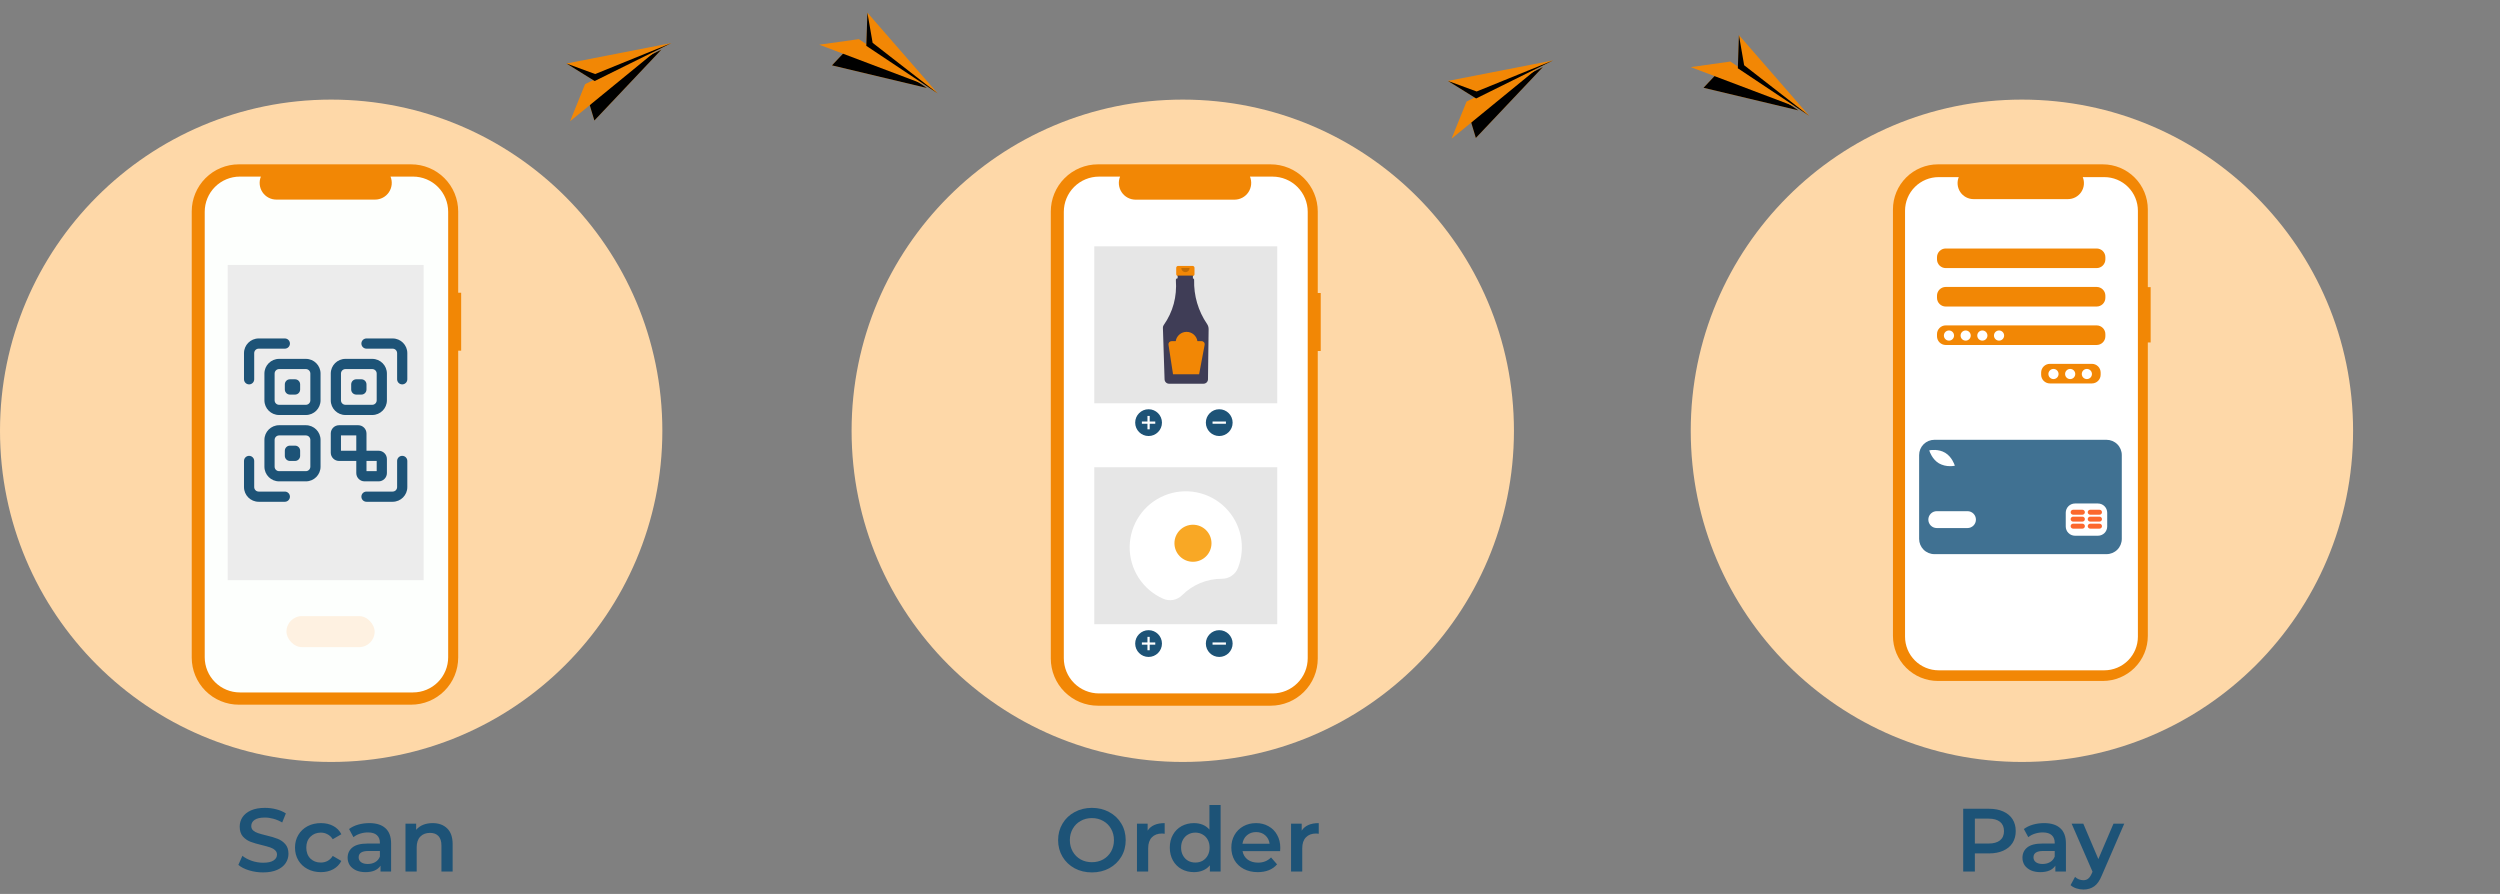 <svg width="1004" height="359" viewBox="0 0 1004 359" fill="none" xmlns="http://www.w3.org/2000/svg">
<rect x="0" y="0" width="1004" height="359" fill="#808080" stroke="none"/>
<circle cx="133" cy="173" r="133" fill="#FED8A8"/>
<circle cx="475" cy="173" r="133" fill="#FED8A8"/>
<circle cx="812" cy="173" r="133" fill="#FED8A8"/>
<g clip-path="url(#clip0_1213:1746)">
<path d="M530.406 117.665H529.212V84.94C529.212 82.453 528.722 79.99 527.77 77.692C526.818 75.394 525.423 73.306 523.664 71.547C521.905 69.789 519.818 68.394 517.52 67.442C515.222 66.49 512.759 66 510.272 66H440.94C438.453 66 435.99 66.49 433.692 67.442C431.394 68.394 429.306 69.789 427.547 71.547C425.789 73.306 424.394 75.394 423.442 77.692C422.49 79.99 422 82.453 422 84.94V264.47C422 266.957 422.49 269.42 423.442 271.718C424.394 274.016 425.789 276.104 427.547 277.862C429.306 279.621 431.394 281.016 433.692 281.968C435.99 282.92 438.453 283.41 440.94 283.41H510.272C512.759 283.41 515.222 282.92 517.52 281.968C519.818 281.016 521.905 279.621 523.664 277.862C525.423 276.104 526.818 274.016 527.77 271.718C528.722 269.42 529.212 266.957 529.212 264.47V140.959H530.406V117.665Z" fill="#F28705"/>
<path d="M511.036 70.928H501.986C502.402 71.948 502.561 73.055 502.448 74.151C502.336 75.247 501.956 76.299 501.341 77.214C500.726 78.128 499.896 78.878 498.924 79.396C497.951 79.914 496.866 80.185 495.764 80.185H456.045C454.943 80.185 453.858 79.914 452.885 79.396C451.913 78.878 451.083 78.128 450.468 77.214C449.853 76.299 449.473 75.247 449.361 74.151C449.248 73.055 449.407 71.948 449.823 70.928H441.37C439.513 70.928 437.674 71.293 435.958 72.004C434.242 72.715 432.682 73.757 431.369 75.07C430.056 76.384 429.014 77.943 428.303 79.659C427.592 81.375 427.226 83.214 427.226 85.072V264.338C427.226 266.196 427.592 268.035 428.303 269.751C429.014 271.467 430.056 273.026 431.369 274.34C432.682 275.653 434.242 276.695 435.958 277.406C437.674 278.116 439.513 278.482 441.37 278.482H511.036C512.893 278.482 514.732 278.116 516.449 277.406C518.165 276.695 519.724 275.653 521.037 274.34C522.351 273.026 523.393 271.467 524.103 269.751C524.814 268.035 525.18 266.196 525.18 264.338V85.072C525.18 81.32 523.69 77.723 521.037 75.07C518.385 72.418 514.787 70.928 511.036 70.928Z" fill="white"/>
<path d="M512.947 98.93H439.459V161.962H512.947V98.93Z" fill="#E6E6E6"/>
<path d="M461.267 175.107C464.236 175.107 466.644 172.699 466.644 169.729C466.644 166.76 464.236 164.352 461.267 164.352C458.297 164.352 455.889 166.76 455.889 169.729C455.889 172.699 458.297 175.107 461.267 175.107Z" fill="#1D5377"/>
<path d="M463.955 169.281H461.715V167.041H460.819V169.281H458.578V170.178H460.819V172.418H461.715V170.178H463.955V169.281Z" fill="white"/>
<path d="M489.646 175.107C492.616 175.107 495.023 172.699 495.023 169.729C495.023 166.76 492.616 164.352 489.646 164.352C486.676 164.352 484.269 166.76 484.269 169.729C484.269 172.699 486.676 175.107 489.646 175.107Z" fill="#1D5377"/>
<path d="M492.334 170.178V169.281H486.957V170.178H492.334Z" fill="white"/>
<path d="M478.944 106.791H473.137C472.932 106.791 472.737 106.872 472.592 107.017C472.448 107.161 472.367 107.357 472.367 107.561V110.11C472.367 110.315 472.448 110.51 472.592 110.655C472.737 110.799 472.932 110.88 473.137 110.88H474.099V114.7H477.982V110.88H478.944C479.148 110.88 479.344 110.799 479.488 110.655C479.633 110.51 479.714 110.315 479.714 110.11V107.561C479.714 107.357 479.633 107.161 479.488 107.017C479.344 106.872 479.148 106.791 478.944 106.791Z" fill="#F28705"/>
<path d="M484.761 130.12C481.204 124.916 479.386 118.719 479.566 112.418C479.57 112.273 479.522 112.131 479.433 112.016C479.343 111.902 479.217 111.822 479.075 111.79V110.689H472.942V111.775H472.857C472.774 111.775 472.693 111.791 472.616 111.823C472.54 111.855 472.471 111.901 472.412 111.96C472.354 112.018 472.308 112.088 472.276 112.164C472.245 112.24 472.228 112.322 472.228 112.405C472.228 112.42 472.229 112.435 472.23 112.451C472.713 119.186 471.082 125.227 467.335 130.572C467.12 130.879 467.01 131.248 467.021 131.623L467.692 152.368C467.708 152.831 467.902 153.269 468.234 153.592C468.566 153.915 469.01 154.098 469.473 154.101H483.345C483.814 154.098 484.262 153.911 484.595 153.582C484.927 153.252 485.118 152.806 485.127 152.338L485.385 132.196C485.393 131.456 485.175 130.732 484.761 130.12Z" fill="#3F3D56"/>
<path opacity="0.2" d="M477.733 107.622C477.733 108.062 477.558 108.485 477.247 108.796C476.935 109.108 476.513 109.283 476.072 109.283C475.631 109.283 475.209 109.108 474.897 108.796C474.586 108.485 474.411 108.062 474.411 107.622" fill="black"/>
<path d="M482.565 137.011H480.885C480.724 135.97 480.197 135.021 479.398 134.336C478.598 133.65 477.58 133.273 476.527 133.273C475.474 133.273 474.456 133.65 473.657 134.336C472.857 135.021 472.33 135.97 472.169 137.011H470.489C470.311 137.011 470.134 137.05 469.972 137.124C469.809 137.199 469.665 137.308 469.549 137.443C469.432 137.579 469.347 137.738 469.297 137.91C469.248 138.082 469.237 138.263 469.264 138.439L471.089 150.3H481.567L483.783 138.479C483.817 138.3 483.81 138.116 483.765 137.94C483.719 137.763 483.635 137.599 483.519 137.459C483.402 137.319 483.256 137.206 483.092 137.129C482.927 137.051 482.747 137.011 482.565 137.011V137.011Z" fill="#F28705"/>
<path d="M512.947 187.653H439.459V250.686H512.947V187.653Z" fill="#E6E6E6"/>
<path d="M461.267 263.83C464.236 263.83 466.644 261.422 466.644 258.453C466.644 255.483 464.236 253.075 461.267 253.075C458.297 253.075 455.889 255.483 455.889 258.453C455.889 261.422 458.297 263.83 461.267 263.83Z" fill="#1D5377"/>
<path d="M463.955 258.005H461.715V255.764H460.819V258.005H458.578V258.901H460.819V261.141H461.715V258.901H463.955V258.005Z" fill="white"/>
<path d="M489.646 263.83C492.616 263.83 495.023 261.422 495.023 258.453C495.023 255.483 492.616 253.075 489.646 253.075C486.676 253.075 484.269 255.483 484.269 258.453C484.269 261.422 486.676 263.83 489.646 263.83Z" fill="#1D5377"/>
<path d="M492.334 258.901V258.004H486.957V258.901H492.334Z" fill="white"/>
<path d="M490.67 232.432L490.711 232.432C492.094 232.444 493.449 232.038 494.599 231.268C495.748 230.498 496.639 229.4 497.155 228.116C498.781 224.005 499.161 219.508 498.25 215.183C497.338 210.858 495.174 206.897 492.028 203.792C488.881 200.688 484.891 198.578 480.554 197.725C476.217 196.871 471.725 197.313 467.637 198.994C463.549 200.675 460.046 203.521 457.564 207.178C455.082 210.835 453.73 215.142 453.677 219.561C453.625 223.981 454.873 228.319 457.268 232.034C459.662 235.749 463.096 238.678 467.143 240.456C468.401 241.013 469.797 241.177 471.15 240.926C472.502 240.675 473.747 240.022 474.722 239.051C476.812 236.95 479.297 235.283 482.034 234.147C484.771 233.011 487.706 232.429 490.67 232.432Z" fill="white"/>
<path d="M479.096 225.612C483.206 225.612 486.537 222.281 486.537 218.172C486.537 214.063 483.206 210.732 479.096 210.732C474.987 210.732 471.656 214.063 471.656 218.172C471.656 222.281 474.987 225.612 479.096 225.612Z" fill="#F9A825"/>
</g>
<path d="M581.489 32.5L623.695 24.264L592.815 39.543L581.489 32.5Z" fill="#F28705"/>
<path d="M619.618 26.937L592.702 55.391L588.737 42.216L619.618 26.937Z" fill="#F28705"/>
<path d="M619.618 26.937L592.702 55.391L588.737 42.216L619.618 26.937Z" fill="url(#paint0_linear_1213:1746)"/>
<path d="M582.948 55.688L588.966 40.794L619.847 25.515L582.948 55.688Z" fill="#F28705"/>
<path d="M623.695 24.264L593.024 36.74L581.489 32.5L592.815 39.543L623.695 24.264Z" fill="url(#paint1_linear_1213:1746)"/>
<g clip-path="url(#clip1_1213:1746)">
<path d="M185.202 117.567H184.01V84.904C184.01 82.422 183.521 79.964 182.571 77.67C181.621 75.376 180.228 73.292 178.473 71.537C176.717 69.781 174.633 68.389 172.34 67.439C170.046 66.489 167.588 66 165.105 66H95.904C93.422 66 90.964 66.489 88.67 67.439C86.376 68.389 84.292 69.782 82.537 71.537C80.781 73.292 79.389 75.376 78.439 77.67C77.489 79.964 77 82.422 77 84.904V264.096C77 266.578 77.489 269.036 78.439 271.33C79.389 273.624 80.781 275.708 82.537 277.463C84.292 279.218 86.376 280.611 88.67 281.561C90.964 282.511 93.422 283 95.904 283H165.105C167.588 283 170.046 282.511 172.34 281.561C174.633 280.611 176.717 279.219 178.473 277.463C180.228 275.708 181.621 273.624 182.571 271.33C183.521 269.036 184.01 266.578 184.01 264.096V140.817H185.202V117.567Z" fill="#F28705"/>
<path d="M165.868 70.918H156.835C157.25 71.937 157.409 73.042 157.297 74.136C157.184 75.23 156.805 76.28 156.191 77.193C155.578 78.106 154.749 78.854 153.778 79.371C152.808 79.888 151.725 80.159 150.625 80.159H110.981C109.881 80.159 108.798 79.888 107.827 79.371C106.856 78.854 106.028 78.106 105.414 77.193C104.801 76.28 104.421 75.23 104.309 74.136C104.197 73.042 104.355 71.937 104.771 70.918H96.334C94.48 70.918 92.644 71.284 90.931 71.993C89.219 72.702 87.662 73.742 86.351 75.053C85.04 76.364 84 77.921 83.291 79.633C82.582 81.346 82.216 83.182 82.216 85.036V263.964C82.216 265.818 82.582 267.654 83.291 269.367C84 271.08 85.04 272.636 86.351 273.947C87.662 275.258 89.219 276.298 90.931 277.007C92.644 277.717 94.48 278.082 96.334 278.082H165.868C167.722 278.082 169.558 277.717 171.27 277.007C172.983 276.298 174.54 275.258 175.851 273.947C177.161 272.636 178.201 271.08 178.911 269.367C179.62 267.654 179.985 265.818 179.985 263.964V85.036C179.985 81.292 178.498 77.701 175.851 75.053C173.203 72.406 169.612 70.918 165.868 70.918Z" fill="#FDFFFD"/>
<rect x="91.43" y="106.408" width="78.709" height="126.59" fill="#ECECEC"/>
<g clip-path="url(#clip2_1213:1746)">
<path d="M161.53 154.371C160.398 154.371 159.48 153.453 159.48 152.321V141.816C159.48 140.827 158.675 140.023 157.686 140.023H147.182C146.05 140.023 145.132 139.105 145.132 137.973C145.132 136.841 146.05 135.923 147.182 135.923H157.686C160.936 135.923 163.579 138.567 163.579 141.816V152.321C163.579 153.453 162.662 154.371 161.53 154.371Z" fill="#1D5377"/>
<path d="M100.039 154.371C98.907 154.371 97.989 153.453 97.989 152.321V141.816C97.989 138.567 100.633 135.923 103.882 135.923H114.387C115.519 135.923 116.436 136.841 116.436 137.973C116.436 139.105 115.519 140.023 114.387 140.023H103.882C102.893 140.023 102.088 140.827 102.088 141.816V152.321C102.088 153.453 101.171 154.371 100.039 154.371Z" fill="#1D5377"/>
<path d="M114.387 201.514H103.882C100.633 201.514 97.989 198.87 97.989 195.621V185.116C97.989 183.984 98.907 183.066 100.039 183.066C101.171 183.066 102.088 183.984 102.088 185.116V195.621C102.088 196.61 102.893 197.414 103.882 197.414H114.387C115.519 197.414 116.436 198.332 116.436 199.464C116.436 200.596 115.519 201.514 114.387 201.514Z" fill="#1D5377"/>
<path d="M157.686 201.514H147.182C146.05 201.514 145.132 200.596 145.132 199.464C145.132 198.332 146.05 197.414 147.182 197.414H157.686C158.675 197.414 159.48 196.61 159.48 195.621V185.116C159.48 183.984 160.398 183.066 161.53 183.066C162.662 183.066 163.579 183.984 163.579 185.116V195.621C163.579 198.87 160.936 201.514 157.686 201.514Z" fill="#1D5377"/>
<path d="M122.842 166.669H112.081C108.831 166.669 106.188 164.025 106.188 160.776V150.015C106.188 146.766 108.831 144.122 112.081 144.122H122.842C126.091 144.122 128.735 146.766 128.735 150.015V160.776C128.735 164.025 126.091 166.669 122.842 166.669ZM112.081 148.221C111.092 148.221 110.287 149.026 110.287 150.015V160.776C110.287 161.765 111.092 162.569 112.081 162.569H122.842C123.831 162.569 124.635 161.765 124.635 160.776V150.015C124.635 149.026 123.831 148.221 122.842 148.221H112.081Z" fill="#1D5377"/>
<path d="M122.842 193.315H112.081C108.831 193.315 106.188 190.671 106.188 187.422V176.661C106.188 173.412 108.831 170.768 112.081 170.768H122.842C126.091 170.768 128.735 173.412 128.735 176.661V187.422C128.735 190.671 126.091 193.315 122.842 193.315ZM112.081 174.867C111.092 174.867 110.287 175.672 110.287 176.661V187.422C110.287 188.411 111.092 189.215 112.081 189.215H122.842C123.831 189.215 124.635 188.411 124.635 187.422V176.661C124.635 175.672 123.831 174.867 122.842 174.867H112.081Z" fill="#1D5377"/>
<path d="M149.488 166.669H138.727C135.477 166.669 132.834 164.025 132.834 160.776V150.015C132.834 146.766 135.477 144.122 138.727 144.122H149.488C152.737 144.122 155.381 146.766 155.381 150.015V160.776C155.381 164.025 152.737 166.669 149.488 166.669ZM138.727 148.221C137.738 148.221 136.933 149.026 136.933 150.015V160.776C136.933 161.765 137.738 162.569 138.727 162.569H149.488C150.477 162.569 151.281 161.765 151.281 160.776V150.015C151.281 149.026 150.477 148.221 149.488 148.221H138.727Z" fill="#1D5377"/>
<path d="M152.05 181.017H147.182V174.099C147.182 172.262 145.688 170.768 143.851 170.768H136.165C134.328 170.768 132.834 172.262 132.834 174.099V181.785C132.834 183.622 134.328 185.116 136.165 185.116H143.082V189.984C143.082 191.821 144.576 193.315 146.413 193.315H152.05C153.886 193.315 155.381 191.821 155.381 189.984V184.347C155.381 182.511 153.886 181.017 152.05 181.017ZM136.933 174.867H143.082V181.017H136.933V174.867ZM151.281 189.215H147.182V185.116H151.281V189.215Z" fill="#1D5377"/>
<path d="M118.486 158.47H116.436C115.304 158.47 114.387 157.552 114.387 156.42V154.371C114.387 153.239 115.304 152.321 116.436 152.321H118.486C119.618 152.321 120.536 153.239 120.536 154.371V156.42C120.536 157.552 119.618 158.47 118.486 158.47Z" fill="#1D5377"/>
<path d="M145.132 158.47H143.082C141.95 158.47 141.033 157.552 141.033 156.42V154.371C141.033 153.239 141.95 152.321 143.082 152.321H145.132C146.264 152.321 147.182 153.239 147.182 154.371V156.42C147.182 157.552 146.264 158.47 145.132 158.47Z" fill="#1D5377"/>
<path d="M118.486 185.116H116.436C115.304 185.116 114.387 184.198 114.387 183.066V181.017C114.387 179.885 115.304 178.967 116.436 178.967H118.486C119.618 178.967 120.536 179.885 120.536 181.017V183.066C120.536 184.198 119.618 185.116 118.486 185.116Z" fill="#1D5377"/>
</g>
<rect x="115.042" y="247.427" width="35.419" height="12.462" rx="6.231" fill="#FEF1E1"/>
</g>
<path d="M863.703 115.303H862.563V84.075C862.563 79.281 860.658 74.683 857.267 71.294C853.876 67.904 849.277 66 844.481 66H778.292C775.917 66 773.566 66.468 771.372 67.376C769.179 68.284 767.185 69.615 765.506 71.294C763.827 72.972 762.495 74.965 761.587 77.158C760.678 79.35 760.21 81.701 760.21 84.074V255.399C760.21 257.772 760.678 260.123 761.587 262.316C762.495 264.509 763.827 266.501 765.506 268.18C767.185 269.858 769.179 271.189 771.372 272.098C773.566 273.006 775.917 273.473 778.292 273.473H844.481C846.856 273.473 849.207 273.006 851.401 272.098C853.594 271.189 855.588 269.858 857.267 268.18C858.946 266.501 860.278 264.509 861.186 262.316C862.095 260.123 862.563 257.773 862.563 255.399V137.533H863.703V115.303Z" fill="#F28705"/>
<path d="M845.074 71.13H836.435C836.832 72.104 836.984 73.16 836.876 74.206C836.769 75.252 836.406 76.256 835.819 77.129C835.232 78.002 834.44 78.717 833.511 79.211C832.583 79.706 831.547 79.965 830.495 79.965H792.576C791.524 79.965 790.488 79.706 789.56 79.211C788.631 78.717 787.839 78.002 787.252 77.129C786.665 76.256 786.302 75.252 786.194 74.206C786.087 73.16 786.239 72.104 786.636 71.13H778.566C774.985 71.13 771.551 72.552 769.018 75.083C766.486 77.615 765.063 81.048 765.063 84.628V255.701C765.063 257.473 765.413 259.229 766.091 260.866C766.77 262.504 767.764 263.992 769.018 265.245C770.272 266.499 771.761 267.493 773.399 268.171C775.037 268.849 776.793 269.199 778.566 269.199H845.074C848.656 269.199 852.09 267.776 854.623 265.245C857.155 262.714 858.578 259.281 858.578 255.701V84.628C858.578 82.855 858.228 81.1 857.55 79.462C856.871 77.825 855.877 76.337 854.623 75.083C853.369 73.83 851.88 72.836 850.242 72.157C848.604 71.479 846.848 71.13 845.074 71.13H845.074ZM843.623 150.492C843.62 151.418 843.251 152.306 842.595 152.961C841.94 153.616 841.052 153.985 840.125 153.988H823.22C822.293 153.985 821.405 153.616 820.75 152.961C820.095 152.306 819.725 151.418 819.723 150.492V149.618C819.725 148.691 820.095 147.804 820.75 147.149C821.405 146.493 822.293 146.124 823.22 146.121H840.125C841.052 146.124 841.94 146.493 842.595 147.149C843.251 147.804 843.62 148.691 843.623 149.618V150.492ZM845.517 135.05C845.515 135.977 845.145 136.864 844.49 137.519C843.835 138.174 842.947 138.544 842.02 138.546H781.395C780.468 138.544 779.58 138.174 778.924 137.519C778.269 136.864 777.9 135.977 777.897 135.05V134.176C777.9 133.25 778.269 132.362 778.924 131.707C779.58 131.052 780.468 130.683 781.395 130.68H842.02C842.947 130.683 843.835 131.052 844.49 131.707C845.145 132.362 845.515 133.25 845.517 134.176V135.05ZM845.517 119.609C845.515 120.535 845.145 121.423 844.49 122.078C843.835 122.733 842.947 123.102 842.02 123.105H781.395C780.468 123.102 779.58 122.733 778.924 122.078C778.269 121.423 777.9 120.535 777.897 119.609V118.735C777.9 117.808 778.269 116.92 778.924 116.265C779.58 115.61 780.468 115.241 781.395 115.238H842.02C842.947 115.241 843.835 115.61 844.49 116.265C845.145 116.92 845.515 117.808 845.517 118.735V119.609ZM845.517 104.167C845.515 105.093 845.145 105.981 844.49 106.636C843.835 107.291 842.947 107.66 842.02 107.663H781.395C780.468 107.66 779.58 107.291 778.924 106.636C778.269 105.981 777.9 105.093 777.897 104.167V103.293C777.9 102.366 778.269 101.479 778.924 100.824C779.58 100.169 780.468 99.799 781.395 99.797H842.02C842.947 99.799 843.835 100.169 844.49 100.824C845.145 101.479 845.515 102.366 845.517 103.293V104.167Z" fill="white"/>
<path d="M782.706 136.798C783.833 136.798 784.747 135.885 784.747 134.759C784.747 133.632 783.833 132.719 782.706 132.719C781.579 132.719 780.666 133.632 780.666 134.759C780.666 135.885 781.579 136.798 782.706 136.798Z" fill="white"/>
<path d="M789.41 136.798C790.537 136.798 791.45 135.885 791.45 134.759C791.45 133.632 790.537 132.719 789.41 132.719C788.283 132.719 787.37 133.632 787.37 134.759C787.37 135.885 788.283 136.798 789.41 136.798Z" fill="white"/>
<path d="M796.114 136.798C797.241 136.798 798.154 135.885 798.154 134.759C798.154 133.632 797.241 132.719 796.114 132.719C794.987 132.719 794.073 133.632 794.073 134.759C794.073 135.885 794.987 136.798 796.114 136.798Z" fill="white"/>
<path d="M802.818 136.798C803.944 136.798 804.858 135.885 804.858 134.759C804.858 133.632 803.944 132.719 802.818 132.719C801.691 132.719 800.777 133.632 800.777 134.759C800.777 135.885 801.691 136.798 802.818 136.798Z" fill="white"/>
<path d="M824.677 152.24C825.804 152.24 826.718 151.327 826.718 150.2C826.718 149.074 825.804 148.161 824.677 148.161C823.551 148.161 822.637 149.074 822.637 150.2C822.637 151.327 823.551 152.24 824.677 152.24Z" fill="white"/>
<path d="M831.381 152.24C832.508 152.24 833.422 151.327 833.422 150.2C833.422 149.074 832.508 148.161 831.381 148.161C830.255 148.161 829.341 149.074 829.341 150.2C829.341 151.327 830.255 152.24 831.381 152.24Z" fill="white"/>
<path d="M838.085 152.24C839.212 152.24 840.125 151.327 840.125 150.2C840.125 149.074 839.212 148.161 838.085 148.161C836.958 148.161 836.045 149.074 836.045 150.2C836.045 151.327 836.958 152.24 838.085 152.24Z" fill="white"/>
<path d="M845.986 176.625H776.845C775.221 176.625 773.663 177.27 772.514 178.418C771.365 179.567 770.72 181.124 770.72 182.748V216.421C770.72 218.045 771.365 219.602 772.514 220.75C773.663 221.898 775.221 222.543 776.845 222.543H845.986C847.611 222.543 849.169 221.898 850.317 220.75C851.466 219.602 852.111 218.045 852.111 216.421V182.748C852.111 181.124 851.466 179.567 850.317 178.418C849.169 177.27 847.611 176.625 845.986 176.625H845.986ZM775.134 180.802C775.271 180.777 778.508 180.226 781.189 181.839C783.87 183.451 784.9 186.568 784.942 186.7L785.051 187.036L784.703 187.098C784.207 187.176 783.705 187.212 783.203 187.208C781.609 187.239 780.036 186.843 778.648 186.061C775.967 184.449 774.937 181.331 774.895 181.199L774.786 180.863L775.134 180.802ZM790.143 212.065H777.811C776.912 212.065 776.049 211.708 775.413 211.073C774.777 210.437 774.42 209.575 774.42 208.676C774.42 207.777 774.777 206.914 775.413 206.279C776.049 205.643 776.912 205.286 777.811 205.286H790.143C791.042 205.286 791.905 205.643 792.541 206.279C793.177 206.914 793.534 207.777 793.534 208.676C793.534 209.575 793.177 210.437 792.541 211.073C791.905 211.708 791.042 212.065 790.143 212.065ZM846.253 211.449C846.25 212.429 845.86 213.368 845.167 214.061C844.473 214.754 843.534 215.144 842.554 215.147H833.305C832.325 215.144 831.385 214.754 830.692 214.061C829.999 213.368 829.608 212.429 829.605 211.449V205.902C829.608 204.922 829.999 203.983 830.692 203.29C831.385 202.597 832.325 202.207 833.305 202.204H842.554C843.534 202.207 844.473 202.597 845.167 203.29C845.86 203.983 846.25 204.922 846.253 205.902L846.253 211.449Z" fill="#407192"/>
<path d="M836.287 210.306H832.568C832.303 210.306 832.048 210.411 831.86 210.599C831.673 210.787 831.567 211.041 831.567 211.307C831.567 211.572 831.673 211.827 831.86 212.015C832.048 212.202 832.303 212.308 832.568 212.308H836.287C836.553 212.308 836.807 212.202 836.995 212.015C837.183 211.827 837.288 211.572 837.288 211.307C837.288 211.041 837.183 210.787 836.995 210.599C836.807 210.411 836.553 210.306 836.287 210.306Z" fill="#FC682D"/>
<path d="M843.153 210.306H839.434C839.168 210.306 838.914 210.411 838.726 210.599C838.538 210.787 838.433 211.041 838.433 211.307C838.433 211.572 838.538 211.827 838.726 212.015C838.914 212.202 839.168 212.308 839.434 212.308H843.153C843.418 212.308 843.673 212.202 843.861 212.015C844.048 211.827 844.154 211.572 844.154 211.307C844.154 211.041 844.048 210.787 843.861 210.599C843.673 210.411 843.418 210.306 843.153 210.306Z" fill="#FC682D"/>
<path d="M836.286 207.481H832.568C832.302 207.481 832.047 207.586 831.86 207.774C831.672 207.962 831.566 208.216 831.566 208.482C831.566 208.747 831.672 209.002 831.86 209.189C832.047 209.377 832.302 209.483 832.568 209.483H836.286C836.552 209.483 836.807 209.377 836.994 209.189C837.182 209.002 837.288 208.747 837.288 208.482C837.288 208.216 837.182 207.962 836.994 207.774C836.807 207.586 836.552 207.481 836.286 207.481Z" fill="#FC682D"/>
<path d="M843.152 207.481H839.433C839.168 207.481 838.913 207.586 838.725 207.774C838.537 207.962 838.432 208.216 838.432 208.482C838.432 208.747 838.537 209.002 838.725 209.189C838.913 209.377 839.168 209.483 839.433 209.483H843.152C843.417 209.483 843.672 209.377 843.86 209.189C844.048 209.002 844.153 208.747 844.153 208.482C844.153 208.216 844.048 207.962 843.86 207.774C843.672 207.586 843.417 207.481 843.152 207.481H843.152Z" fill="#FC682D"/>
<path d="M836.286 204.713H832.568C832.302 204.713 832.047 204.818 831.86 205.006C831.672 205.194 831.566 205.448 831.566 205.714C831.566 205.979 831.672 206.234 831.86 206.421C832.047 206.609 832.302 206.715 832.568 206.715H836.286C836.552 206.715 836.807 206.609 836.994 206.421C837.182 206.234 837.288 205.979 837.288 205.714C837.288 205.448 837.182 205.194 836.994 205.006C836.807 204.818 836.552 204.713 836.286 204.713Z" fill="#FC682D"/>
<path d="M843.152 204.713H839.433C839.168 204.713 838.913 204.818 838.725 205.006C838.537 205.194 838.432 205.448 838.432 205.714C838.432 205.979 838.537 206.234 838.725 206.421C838.913 206.609 839.168 206.715 839.433 206.715H843.152C843.417 206.715 843.672 206.609 843.86 206.421C844.048 206.234 844.153 205.979 844.153 205.714C844.153 205.448 844.048 205.194 843.86 205.006C843.672 204.818 843.417 204.713 843.152 204.713H843.152Z" fill="#FC682D"/>
<path d="M227.489 25.5L269.696 17.264L238.815 32.543L227.489 25.5Z" fill="#F28705"/>
<path d="M265.618 19.937L238.702 48.391L234.737 35.216L265.618 19.937Z" fill="#F28705"/>
<path d="M265.618 19.937L238.702 48.391L234.737 35.216L265.618 19.937Z" fill="url(#paint2_linear_1213:1746)"/>
<path d="M228.948 48.688L234.966 33.794L265.847 18.515L228.948 48.688Z" fill="#F28705"/>
<path d="M269.696 17.264L239.024 29.741L227.489 25.5L238.815 32.543L269.696 17.264Z" fill="url(#paint3_linear_1213:1746)"/>
<path d="M348.352 5.093L376.589 37.527L347.916 18.423L348.352 5.093Z" fill="#F28705"/>
<path d="M372.235 35.333L334.135 26.249L343.563 16.228L372.235 35.333Z" fill="#F28705"/>
<path d="M372.235 35.333L334.135 26.249L343.563 16.228L372.235 35.333Z" fill="url(#paint4_linear_1213:1746)"/>
<path d="M329 17.951L344.908 15.716L373.58 34.82L329 17.951Z" fill="#F28705"/>
<path d="M376.589 37.527L350.448 17.203L348.352 5.093L347.916 18.423L376.589 37.527Z" fill="url(#paint5_linear_1213:1746)"/>
<path d="M698.353 14.093L726.589 46.527L697.916 27.423L698.353 14.093Z" fill="#F28705"/>
<path d="M722.235 44.333L684.135 35.249L693.562 25.228L722.235 44.333Z" fill="#F28705"/>
<path d="M722.235 44.333L684.135 35.249L693.562 25.228L722.235 44.333Z" fill="url(#paint6_linear_1213:1746)"/>
<path d="M679 26.951L694.908 24.716L723.58 43.82L679 26.951Z" fill="#F28705"/>
<path d="M726.589 46.527L700.448 26.203L698.353 14.093L697.916 27.423L726.589 46.527Z" fill="url(#paint7_linear_1213:1746)"/>
<path d="M105.661 350.36C103.717 350.36 101.833 350.084 100.009 349.532C98.209 348.98 96.781 348.248 95.725 347.336L97.345 343.7C98.377 344.516 99.637 345.188 101.125 345.716C102.637 346.22 104.149 346.472 105.661 346.472C107.533 346.472 108.925 346.172 109.837 345.572C110.773 344.972 111.241 344.18 111.241 343.196C111.241 342.476 110.977 341.888 110.449 341.432C109.945 340.952 109.297 340.58 108.505 340.316C107.713 340.052 106.633 339.752 105.265 339.416C103.345 338.96 101.785 338.504 100.585 338.048C99.409 337.592 98.389 336.884 97.525 335.924C96.685 334.94 96.265 333.62 96.265 331.964C96.265 330.572 96.637 329.312 97.381 328.184C98.149 327.032 99.289 326.12 100.801 325.448C102.337 324.776 104.209 324.44 106.417 324.44C107.953 324.44 109.465 324.632 110.953 325.016C112.441 325.4 113.725 325.952 114.805 326.672L113.329 330.308C112.225 329.66 111.073 329.168 109.873 328.832C108.673 328.496 107.509 328.328 106.381 328.328C104.533 328.328 103.153 328.64 102.241 329.264C101.353 329.888 100.909 330.716 100.909 331.748C100.909 332.468 101.161 333.056 101.665 333.512C102.193 333.968 102.853 334.328 103.645 334.592C104.437 334.856 105.517 335.156 106.885 335.492C108.757 335.924 110.293 336.38 111.493 336.86C112.693 337.316 113.713 338.024 114.553 338.984C115.417 339.944 115.849 341.24 115.849 342.872C115.849 344.264 115.465 345.524 114.697 346.652C113.953 347.78 112.813 348.68 111.277 349.352C109.741 350.024 107.869 350.36 105.661 350.36ZM128.877 350.252C126.885 350.252 125.097 349.832 123.513 348.992C121.929 348.152 120.693 346.988 119.805 345.5C118.917 343.988 118.473 342.284 118.473 340.388C118.473 338.492 118.917 336.8 119.805 335.312C120.693 333.824 121.917 332.66 123.477 331.82C125.061 330.98 126.861 330.56 128.877 330.56C130.773 330.56 132.429 330.944 133.845 331.712C135.285 332.48 136.365 333.584 137.085 335.024L133.629 337.04C133.077 336.152 132.381 335.492 131.541 335.06C130.725 334.604 129.825 334.376 128.841 334.376C127.161 334.376 125.769 334.928 124.665 336.032C123.561 337.112 123.009 338.564 123.009 340.388C123.009 342.212 123.549 343.676 124.629 344.78C125.733 345.86 127.137 346.4 128.841 346.4C129.825 346.4 130.725 346.184 131.541 345.752C132.381 345.296 133.077 344.624 133.629 343.736L137.085 345.752C136.341 347.192 135.249 348.308 133.809 349.1C132.393 349.868 130.749 350.252 128.877 350.252ZM148.319 330.56C151.151 330.56 153.311 331.244 154.799 332.612C156.311 333.956 157.067 335.996 157.067 338.732V350H152.819V347.66C152.267 348.5 151.475 349.148 150.443 349.604C149.435 350.036 148.211 350.252 146.771 350.252C145.331 350.252 144.071 350.012 142.991 349.532C141.911 349.028 141.071 348.344 140.471 347.48C139.895 346.592 139.607 345.596 139.607 344.492C139.607 342.764 140.243 341.384 141.515 340.352C142.811 339.296 144.839 338.768 147.599 338.768H152.567V338.48C152.567 337.136 152.159 336.104 151.343 335.384C150.551 334.664 149.363 334.304 147.779 334.304C146.699 334.304 145.631 334.472 144.575 334.808C143.543 335.144 142.667 335.612 141.947 336.212L140.183 332.936C141.191 332.168 142.403 331.58 143.819 331.172C145.235 330.764 146.735 330.56 148.319 330.56ZM147.707 346.976C148.835 346.976 149.831 346.724 150.695 346.22C151.583 345.692 152.207 344.948 152.567 343.988V341.756H147.923C145.331 341.756 144.035 342.608 144.035 344.312C144.035 345.128 144.359 345.776 145.007 346.256C145.655 346.736 146.555 346.976 147.707 346.976ZM173.751 330.56C176.175 330.56 178.119 331.268 179.583 332.684C181.047 334.1 181.779 336.2 181.779 338.984V350H177.279V339.56C177.279 337.88 176.883 336.62 176.091 335.78C175.299 334.916 174.171 334.484 172.707 334.484C171.051 334.484 169.743 334.988 168.783 335.996C167.823 336.98 167.343 338.408 167.343 340.28V350H162.843V330.776H167.127V333.26C167.871 332.372 168.807 331.7 169.935 331.244C171.063 330.788 172.335 330.56 173.751 330.56Z" fill="#1D5377"/>
<path d="M438.508 350.36C435.94 350.36 433.624 349.808 431.56 348.704C429.496 347.576 427.876 346.028 426.7 344.06C425.524 342.068 424.936 339.848 424.936 337.4C424.936 334.952 425.524 332.744 426.7 330.776C427.876 328.784 429.496 327.236 431.56 326.132C433.624 325.004 435.94 324.44 438.508 324.44C441.076 324.44 443.392 325.004 445.456 326.132C447.52 327.236 449.14 328.772 450.316 330.74C451.492 332.708 452.08 334.928 452.08 337.4C452.08 339.872 451.492 342.092 450.316 344.06C449.14 346.028 447.52 347.576 445.456 348.704C443.392 349.808 441.076 350.36 438.508 350.36ZM438.508 346.256C440.188 346.256 441.7 345.884 443.044 345.14C444.388 344.372 445.444 343.316 446.212 341.972C446.98 340.604 447.364 339.08 447.364 337.4C447.364 335.72 446.98 334.208 446.212 332.864C445.444 331.496 444.388 330.44 443.044 329.696C441.7 328.928 440.188 328.544 438.508 328.544C436.828 328.544 435.316 328.928 433.972 329.696C432.628 330.44 431.572 331.496 430.804 332.864C430.036 334.208 429.652 335.72 429.652 337.4C429.652 339.08 430.036 340.604 430.804 341.972C431.572 343.316 432.628 344.372 433.972 345.14C435.316 345.884 436.828 346.256 438.508 346.256ZM460.892 333.584C462.188 331.568 464.468 330.56 467.732 330.56V334.844C467.348 334.772 467 334.736 466.688 334.736C464.936 334.736 463.568 335.252 462.584 336.284C461.6 337.292 461.108 338.756 461.108 340.676V350H456.608V330.776H460.892V333.584ZM490.202 323.288V350H485.882V347.516C485.138 348.428 484.214 349.112 483.11 349.568C482.03 350.024 480.83 350.252 479.51 350.252C477.662 350.252 475.994 349.844 474.506 349.028C473.042 348.212 471.89 347.06 471.05 345.572C470.21 344.06 469.79 342.332 469.79 340.388C469.79 338.444 470.21 336.728 471.05 335.24C471.89 333.752 473.042 332.6 474.506 331.784C475.994 330.968 477.662 330.56 479.51 330.56C480.782 330.56 481.946 330.776 483.002 331.208C484.058 331.64 484.958 332.288 485.702 333.152V323.288H490.202ZM480.05 346.4C481.13 346.4 482.102 346.16 482.966 345.68C483.83 345.176 484.514 344.468 485.018 343.556C485.522 342.644 485.774 341.588 485.774 340.388C485.774 339.188 485.522 338.132 485.018 337.22C484.514 336.308 483.83 335.612 482.966 335.132C482.102 334.628 481.13 334.376 480.05 334.376C478.97 334.376 477.998 334.628 477.134 335.132C476.27 335.612 475.586 336.308 475.082 337.22C474.578 338.132 474.326 339.188 474.326 340.388C474.326 341.588 474.578 342.644 475.082 343.556C475.586 344.468 476.27 345.176 477.134 345.68C477.998 346.16 478.97 346.4 480.05 346.4ZM514.161 340.496C514.161 340.808 514.137 341.252 514.089 341.828H499.005C499.269 343.244 499.953 344.372 501.057 345.212C502.185 346.028 503.577 346.436 505.233 346.436C507.345 346.436 509.085 345.74 510.453 344.348L512.865 347.12C512.001 348.152 510.909 348.932 509.589 349.46C508.269 349.988 506.781 350.252 505.125 350.252C503.013 350.252 501.153 349.832 499.545 348.992C497.937 348.152 496.689 346.988 495.801 345.5C494.937 343.988 494.505 342.284 494.505 340.388C494.505 338.516 494.925 336.836 495.765 335.348C496.629 333.836 497.817 332.66 499.329 331.82C500.841 330.98 502.545 330.56 504.441 330.56C506.313 330.56 507.981 330.98 509.445 331.82C510.933 332.636 512.085 333.8 512.901 335.312C513.741 336.8 514.161 338.528 514.161 340.496ZM504.441 334.16C503.001 334.16 501.777 334.592 500.769 335.456C499.785 336.296 499.185 337.424 498.969 338.84H509.877C509.685 337.448 509.097 336.32 508.113 335.456C507.129 334.592 505.905 334.16 504.441 334.16ZM522.767 333.584C524.063 331.568 526.343 330.56 529.607 330.56V334.844C529.223 334.772 528.875 334.736 528.563 334.736C526.811 334.736 525.443 335.252 524.459 336.284C523.475 337.292 522.983 338.756 522.983 340.676V350H518.483V330.776H522.767V333.584Z" fill="#1D5377"/>
<path d="M798.791 324.8C800.975 324.8 802.871 325.16 804.479 325.88C806.111 326.6 807.359 327.632 808.223 328.976C809.087 330.32 809.519 331.916 809.519 333.764C809.519 335.588 809.087 337.184 808.223 338.552C807.359 339.896 806.111 340.928 804.479 341.648C802.871 342.368 800.975 342.728 798.791 342.728H793.103V350H788.423V324.8H798.791ZM798.575 338.768C800.615 338.768 802.163 338.336 803.219 337.472C804.275 336.608 804.803 335.372 804.803 333.764C804.803 332.156 804.275 330.92 803.219 330.056C802.163 329.192 800.615 328.76 798.575 328.76H793.103V338.768H798.575ZM820.929 330.56C823.761 330.56 825.921 331.244 827.409 332.612C828.921 333.956 829.677 335.996 829.677 338.732V350H825.429V347.66C824.877 348.5 824.085 349.148 823.053 349.604C822.045 350.036 820.821 350.252 819.381 350.252C817.941 350.252 816.681 350.012 815.601 349.532C814.521 349.028 813.681 348.344 813.081 347.48C812.505 346.592 812.217 345.596 812.217 344.492C812.217 342.764 812.853 341.384 814.125 340.352C815.421 339.296 817.449 338.768 820.209 338.768H825.177V338.48C825.177 337.136 824.769 336.104 823.953 335.384C823.161 334.664 821.973 334.304 820.389 334.304C819.309 334.304 818.241 334.472 817.185 334.808C816.153 335.144 815.277 335.612 814.557 336.212L812.793 332.936C813.801 332.168 815.013 331.58 816.429 331.172C817.845 330.764 819.345 330.56 820.929 330.56ZM820.317 346.976C821.445 346.976 822.441 346.724 823.305 346.22C824.193 345.692 824.817 344.948 825.177 343.988V341.756H820.533C817.941 341.756 816.645 342.608 816.645 344.312C816.645 345.128 816.969 345.776 817.617 346.256C818.265 346.736 819.165 346.976 820.317 346.976ZM853.1 330.776L844.1 351.548C843.26 353.636 842.24 355.1 841.04 355.94C839.84 356.804 838.388 357.236 836.684 357.236C835.724 357.236 834.776 357.08 833.84 356.768C832.904 356.456 832.136 356.024 831.536 355.472L833.336 352.16C833.768 352.568 834.272 352.892 834.848 353.132C835.448 353.372 836.048 353.492 836.648 353.492C837.44 353.492 838.088 353.288 838.592 352.88C839.12 352.472 839.6 351.788 840.032 350.828L840.356 350.072L831.968 330.776H836.648L842.696 344.996L848.78 330.776H853.1Z" fill="#1D5377"/>
<defs>
<linearGradient id="paint0_linear_1213:1746" x1="8068.52" y1="358.854" x2="8978.72" y2="1436.71" gradientUnits="userSpaceOnUse">
<stop offset="0.01"/>
<stop offset="0.13" stop-opacity="0.69"/>
<stop offset="0.25" stop-opacity="0.32"/>
<stop offset="1" stop-opacity="0"/>
</linearGradient>
<linearGradient id="paint1_linear_1213:1746" x1="11323.3" y1="-520.984" x2="11368.2" y2="27.181" gradientUnits="userSpaceOnUse">
<stop offset="0.01"/>
<stop offset="0.13" stop-opacity="0.69"/>
<stop offset="0.25" stop-opacity="0.32"/>
<stop offset="1" stop-opacity="0"/>
</linearGradient>
<linearGradient id="paint2_linear_1213:1746" x1="7714.52" y1="351.854" x2="8624.72" y2="1429.71" gradientUnits="userSpaceOnUse">
<stop offset="0.01"/>
<stop offset="0.13" stop-opacity="0.69"/>
<stop offset="0.25" stop-opacity="0.32"/>
<stop offset="1" stop-opacity="0"/>
</linearGradient>
<linearGradient id="paint3_linear_1213:1746" x1="10969.3" y1="-527.984" x2="11014.2" y2="20.181" gradientUnits="userSpaceOnUse">
<stop offset="0.01"/>
<stop offset="0.13" stop-opacity="0.69"/>
<stop offset="0.25" stop-opacity="0.32"/>
<stop offset="1" stop-opacity="0"/>
</linearGradient>
<linearGradient id="paint4_linear_1213:1746" x1="3809.24" y1="6652.23" x2="3330.89" y2="7979.41" gradientUnits="userSpaceOnUse">
<stop offset="0.01"/>
<stop offset="0.13" stop-opacity="0.69"/>
<stop offset="0.25" stop-opacity="0.32"/>
<stop offset="1" stop-opacity="0"/>
</linearGradient>
<linearGradient id="paint5_linear_1213:1746" x1="6198.59" y1="9031.04" x2="5746.31" y2="9343.99" gradientUnits="userSpaceOnUse">
<stop offset="0.01"/>
<stop offset="0.13" stop-opacity="0.69"/>
<stop offset="0.25" stop-opacity="0.32"/>
<stop offset="1" stop-opacity="0"/>
</linearGradient>
<linearGradient id="paint6_linear_1213:1746" x1="4159.24" y1="6661.23" x2="3680.89" y2="7988.41" gradientUnits="userSpaceOnUse">
<stop offset="0.01"/>
<stop offset="0.13" stop-opacity="0.69"/>
<stop offset="0.25" stop-opacity="0.32"/>
<stop offset="1" stop-opacity="0"/>
</linearGradient>
<linearGradient id="paint7_linear_1213:1746" x1="6548.59" y1="9040.04" x2="6096.31" y2="9352.99" gradientUnits="userSpaceOnUse">
<stop offset="0.01"/>
<stop offset="0.13" stop-opacity="0.69"/>
<stop offset="0.25" stop-opacity="0.32"/>
<stop offset="1" stop-opacity="0"/>
</linearGradient>
<clipPath id="clip0_1213:1746">
<rect width="230" height="217.41" fill="white" transform="translate(422 66)"/>
</clipPath>
<clipPath id="clip1_1213:1746">
<rect width="229.566" height="217" fill="white" transform="translate(77 66)"/>
</clipPath>
<clipPath id="clip2_1213:1746">
<rect width="65.59" height="65.59" fill="white" transform="translate(97.989 135.923)"/>
</clipPath>
</defs>
</svg>
